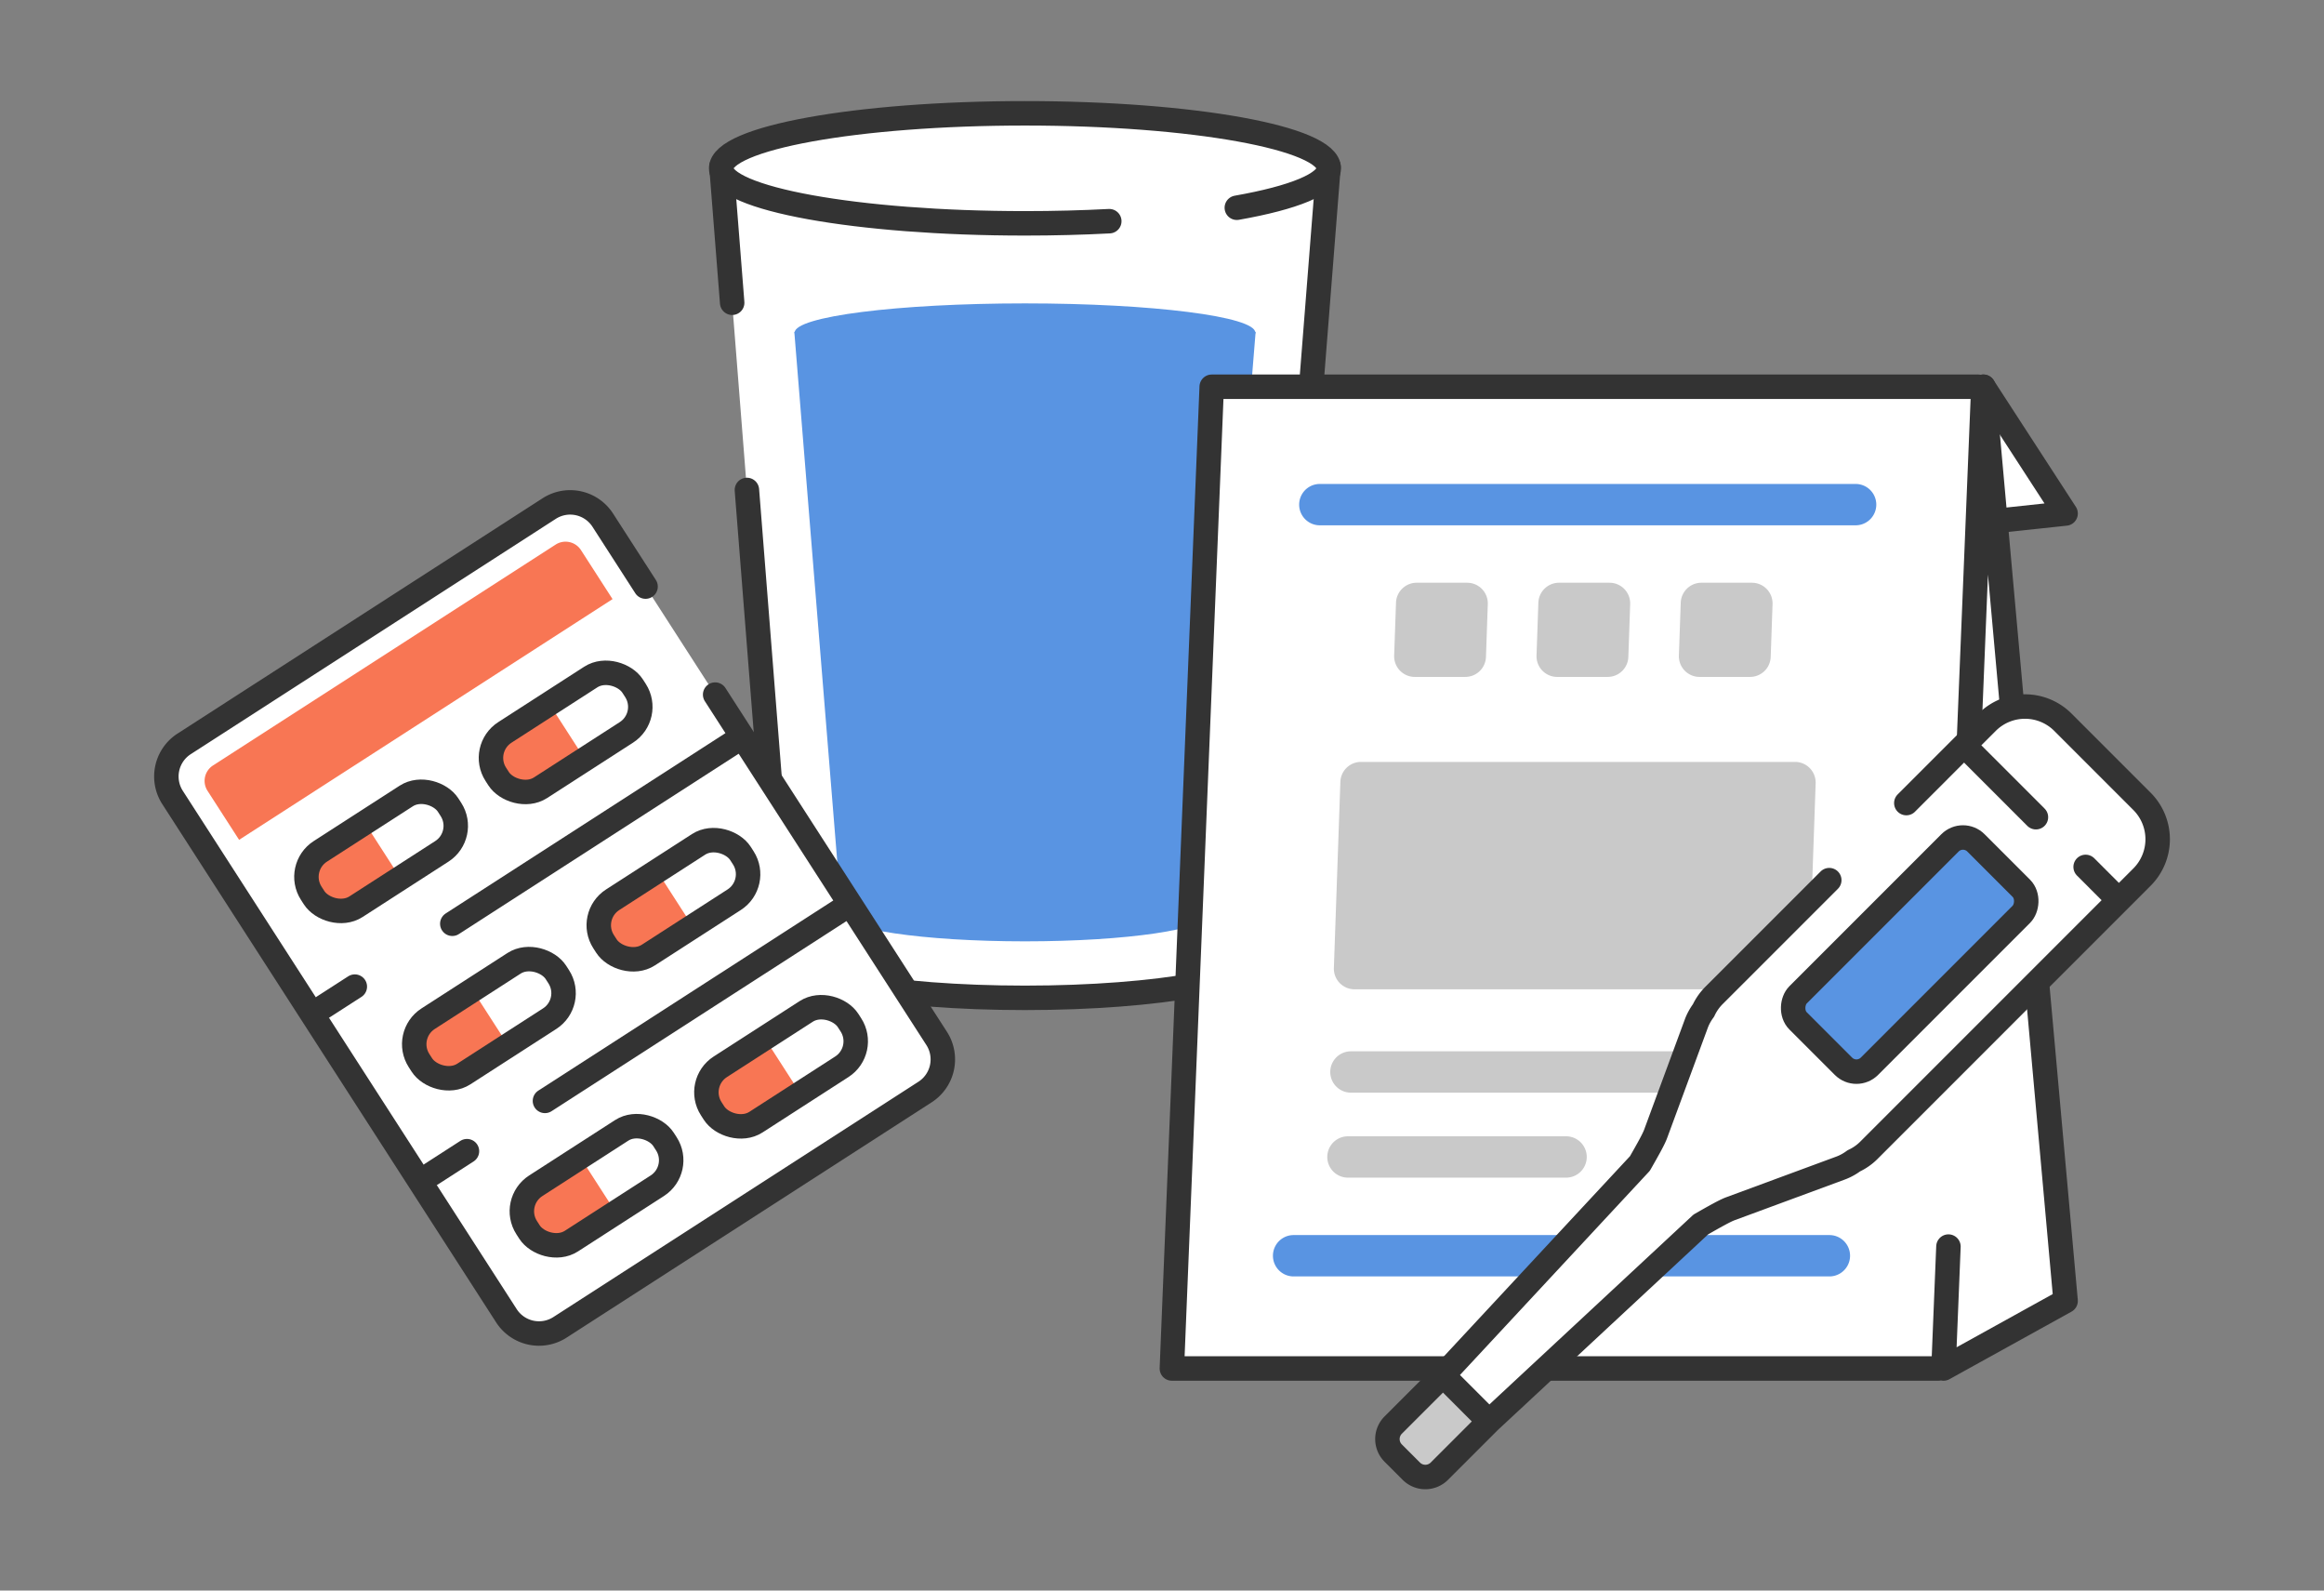 <svg xmlns="http://www.w3.org/2000/svg" width="190" height="130"><rect width="100%" height="100%" fill="#808080" stroke="none"/><defs><clipPath id="a"><path d="M0 0h190v130H0z" style="fill:none"/></clipPath></defs><g style="clip-path:url(#a)"><path d="m61.064 40.045 2.985 37.878h.006c-.001.019-.016.037-.016.056 0 1.976 8.846 3.577 19.758 3.577s19.758-1.601 19.758-3.577c0-.019-.014-.037-.016-.056h.007l5.066-64.298H58.983l.876 11.12" style="fill:#fff;fill-rule:evenodd;stroke:#333;stroke-linecap:round;stroke-linejoin:round;stroke-width:2px"/><path d="M90.69 18.078c-2.189.115-4.501.176-6.893.176-13.717 0-24.836-2.013-24.836-4.497s11.12-4.496 24.836-4.496 24.837 2.013 24.837 4.496c0 1.264-2.88 2.406-7.517 3.223" style="fill:#fff;fill-rule:evenodd;stroke:#333;stroke-linecap:round;stroke-linejoin:round;stroke-width:2px"/><path d="M98.805 74.596H68.79l-3.85-47.468h37.714z" style="fill:#5994e2;fill-rule:evenodd"/><ellipse cx="83.797" cy="74.727" rx="15.027" ry="2.211" style="fill:#5994e2"/><ellipse cx="83.797" cy="27.185" rx="18.831" ry="2.388" style="fill:#5994e2"/><path d="m58.468 56.772 18.109 28.1a3.17 3.17 0 0 1-.947 4.38l-29.847 19.234a3.17 3.17 0 0 1-4.38-.946L14.106 65.179a3.17 3.17 0 0 1 .946-4.379L44.9 41.565a3.17 3.17 0 0 1 4.379.947l3.499 5.43" style="fill:#fff;fill-rule:evenodd;stroke:#333;stroke-linecap:round;stroke-linejoin:round;stroke-width:2px"/><path d="M27.5 68.657h4.318v5.381H27.5a2.48 2.48 0 0 1-2.478-2.478v-.424a2.48 2.48 0 0 1 2.478-2.479" style="fill:#f87654" transform="rotate(-32.799 28.42 71.348)"/><rect width="13.311" height="5.381" x="24.502" y="66.893" rx="2.478" ry="2.478" style="fill:none;stroke:#333;stroke-linecap:round;stroke-linejoin:round;stroke-width:2px" transform="rotate(-32.799 31.157 69.584)"/><path d="M42.586 58.935h4.32v5.38h-4.32a2.48 2.48 0 0 1-2.478-2.478v-.424a2.48 2.48 0 0 1 2.478-2.478" style="fill:#f87654" transform="rotate(-32.799 43.507 61.625)"/><rect width="13.311" height="5.381" x="39.589" y="57.17" rx="2.478" ry="2.478" style="fill:none;stroke:#333;stroke-linecap:round;stroke-linejoin:round;stroke-width:2px" transform="rotate(-32.799 46.244 59.861)"/><path d="M36.313 82.333h4.319v5.381h-4.32a2.48 2.48 0 0 1-2.477-2.478v-.424a2.48 2.48 0 0 1 2.478-2.479" style="fill:#f87654" transform="rotate(-32.799 37.233 85.024)"/><rect width="13.311" height="5.381" x="33.315" y="80.569" rx="2.478" ry="2.478" style="fill:none;stroke:#333;stroke-linecap:round;stroke-linejoin:round;stroke-width:2px" transform="rotate(-32.799 39.97 83.26)"/><path d="M51.4 72.61h4.319v5.382h-4.32a2.48 2.48 0 0 1-2.477-2.479v-.424a2.48 2.48 0 0 1 2.478-2.478" style="fill:#f87654" transform="rotate(-32.799 52.32 75.301)"/><rect width="13.311" height="5.381" x="48.402" y="70.846" rx="2.478" ry="2.478" style="fill:none;stroke:#333;stroke-linecap:round;stroke-linejoin:round;stroke-width:2px" transform="rotate(-32.799 55.058 73.537)"/><path d="M45.112 95.987h4.319v5.381h-4.32a2.48 2.48 0 0 1-2.477-2.478v-.425a2.48 2.48 0 0 1 2.478-2.478" style="fill:#f87654" transform="rotate(-32.799 46.032 98.678)"/><rect width="13.311" height="5.381" x="42.114" y="94.223" rx="2.478" ry="2.478" style="fill:none;stroke:#333;stroke-linecap:round;stroke-linejoin:round;stroke-width:2px" transform="rotate(-32.799 48.77 96.913)"/><path d="M60.199 86.264h4.319v5.381h-4.32a2.48 2.48 0 0 1-2.477-2.478v-.424a2.48 2.48 0 0 1 2.478-2.479" style="fill:#f87654" transform="rotate(-32.799 61.12 88.955)"/><rect width="13.311" height="5.381" x="57.201" y="84.5" rx="2.478" ry="2.478" style="fill:none;stroke:#333;stroke-linecap:round;stroke-linejoin:round;stroke-width:2px" transform="rotate(-32.799 63.857 87.19)"/><path d="M16.455 53.038h33.322a1.5 1.5 0 0 1 1.5 1.5v4.766H14.955v-4.766a1.5 1.5 0 0 1 1.5-1.5" style="fill:#f87654" transform="rotate(-32.799 33.116 56.17)"/><path d="m36.978 75.501 23.303-15.017M26.447 82.288l2.561-1.65M44.553 89.979l24.543-15.816M35.262 95.967l2.915-1.879" style="fill:none;stroke:#333;stroke-linecap:round;stroke-linejoin:round;stroke-width:2px"/><path d="m162.93 42.79 5.739-.615L162 31.906l.003-.09H98.857L95.6 112.058h63.168l.002-.047 9.899-5.476z" style="fill:#fff;fill-rule:evenodd"/><path d="M151.707 42.935h-43.803a1.69 1.69 0 0 1 0-3.38h43.803a1.69 1.69 0 0 1 0 3.38M149.563 104.325H105.76a1.69 1.69 0 0 1 0-3.38h43.803a1.69 1.69 0 0 1 0 3.38" style="fill:#5994e2;fill-rule:evenodd"/><path d="M146.22 80.858h-35.48a1.69 1.69 0 0 1-1.688-1.749l.531-15.206a1.69 1.69 0 0 1 1.689-1.631h35.48a1.69 1.69 0 0 1 1.688 1.749l-.53 15.206a1.69 1.69 0 0 1-1.69 1.63M145.926 89.306h-35.48a1.69 1.69 0 0 1 0-3.38h35.48a1.69 1.69 0 0 1 0 3.38M128.036 96.252h-17.833a1.69 1.69 0 0 1 0-3.38h17.833a1.69 1.69 0 0 1 0 3.38M119.797 55.326h-4.128a1.69 1.69 0 0 1-1.689-1.749l.151-4.318a1.69 1.69 0 0 1 1.689-1.63h4.128a1.69 1.69 0 0 1 1.688 1.748l-.15 4.318a1.69 1.69 0 0 1-1.69 1.63M131.437 55.326h-4.129a1.69 1.69 0 0 1-1.688-1.749l.15-4.318a1.69 1.69 0 0 1 1.69-1.63h4.127a1.69 1.69 0 0 1 1.689 1.748l-.15 4.318a1.69 1.69 0 0 1-1.69 1.63M143.076 55.326h-4.128a1.69 1.69 0 0 1-1.689-1.749l.151-4.318a1.69 1.69 0 0 1 1.689-1.63h4.128a1.69 1.69 0 0 1 1.689 1.748l-.151 4.318a1.69 1.69 0 0 1-1.689 1.63" style="fill:#c9c9c9;fill-rule:evenodd"/><path d="M158.467 111.85h-62.66l3.257-80.24h62.66M159.296 101.886l-.404 9.965 9.983-5.523-3.983-44.244-1.278-14.195-1.465-16.28-2.143 52.78" style="fill:none;fill-rule:evenodd;stroke:#333;stroke-linecap:round;stroke-linejoin:round;stroke-width:2px"/><path d="m162.149 31.61 6.726 10.359-5.947.637" style="fill:none;fill-rule:evenodd;stroke:#333;stroke-linecap:round;stroke-linejoin:round;stroke-width:2px"/><rect width="5.333" height="10.158" x="115.568" y="110.834" rx="1.533" ry="1.533" style="fill:#c9c9c9" transform="rotate(45 118.235 115.913)"/><path d="M175.118 71.69a4.38 4.38 0 0 0 0-6.195l-6.465-6.465a4.38 4.38 0 0 0-6.195 0l-22.355 22.356a4.3 4.3 0 0 0-.832 1.202c-.24.324-.443.682-.59 1.078l-3.33 9.024c-.168.453-.674 1.344-1.279 2.404l-16.1 17.312 3.77 3.771 17.313-16.101c1.06-.605 1.95-1.111 2.403-1.278l9.024-3.331c.396-.147.754-.35 1.078-.59a4.3 4.3 0 0 0 1.202-.831z" style="fill:#fff;fill-rule:evenodd"/><rect width="8.253" height="20.569" x="152.002" y="67.735" rx="1.5" ry="1.5" style="fill:#5994e2" transform="rotate(45 156.129 78.02)"/><path d="m121.656 116.263-3.983 3.983a1.62 1.62 0 0 1-2.288 0l-1.483-1.483a1.62 1.62 0 0 1 0-2.288l3.991-3.991M149.552 71.937l-9.45 9.45a4.3 4.3 0 0 0-.831 1.2c-.24.325-.443.683-.59 1.08l-3.33 9.023c-.168.453-.674 1.344-1.279 2.404l-16.1 17.312 3.77 3.771 17.313-16.101c1.06-.605 1.95-1.11 2.403-1.278l9.024-3.331c.396-.147.754-.35 1.078-.59a4.3 4.3 0 0 0 1.202-.831l4.387-4.388 5.372-5.371 12.597-12.597a4.38 4.38 0 0 0 0-6.195l-6.465-6.465a4.38 4.38 0 0 0-6.195 0l-6.605 6.606" style="fill:none;fill-rule:evenodd;stroke:#333;stroke-linecap:round;stroke-linejoin:round;stroke-width:2px"/><path d="m170.512 70.855 2.496 2.496M160.797 61.14l5.652 5.652" style="fill:none;stroke:#333;stroke-linecap:round;stroke-linejoin:round;stroke-width:2px"/><rect width="8.253" height="20.569" x="152.002" y="67.735" rx="1.5" ry="1.5" style="fill:none;stroke:#333;stroke-linecap:round;stroke-linejoin:round;stroke-width:2px" transform="rotate(45 156.129 78.02)"/></g></svg>